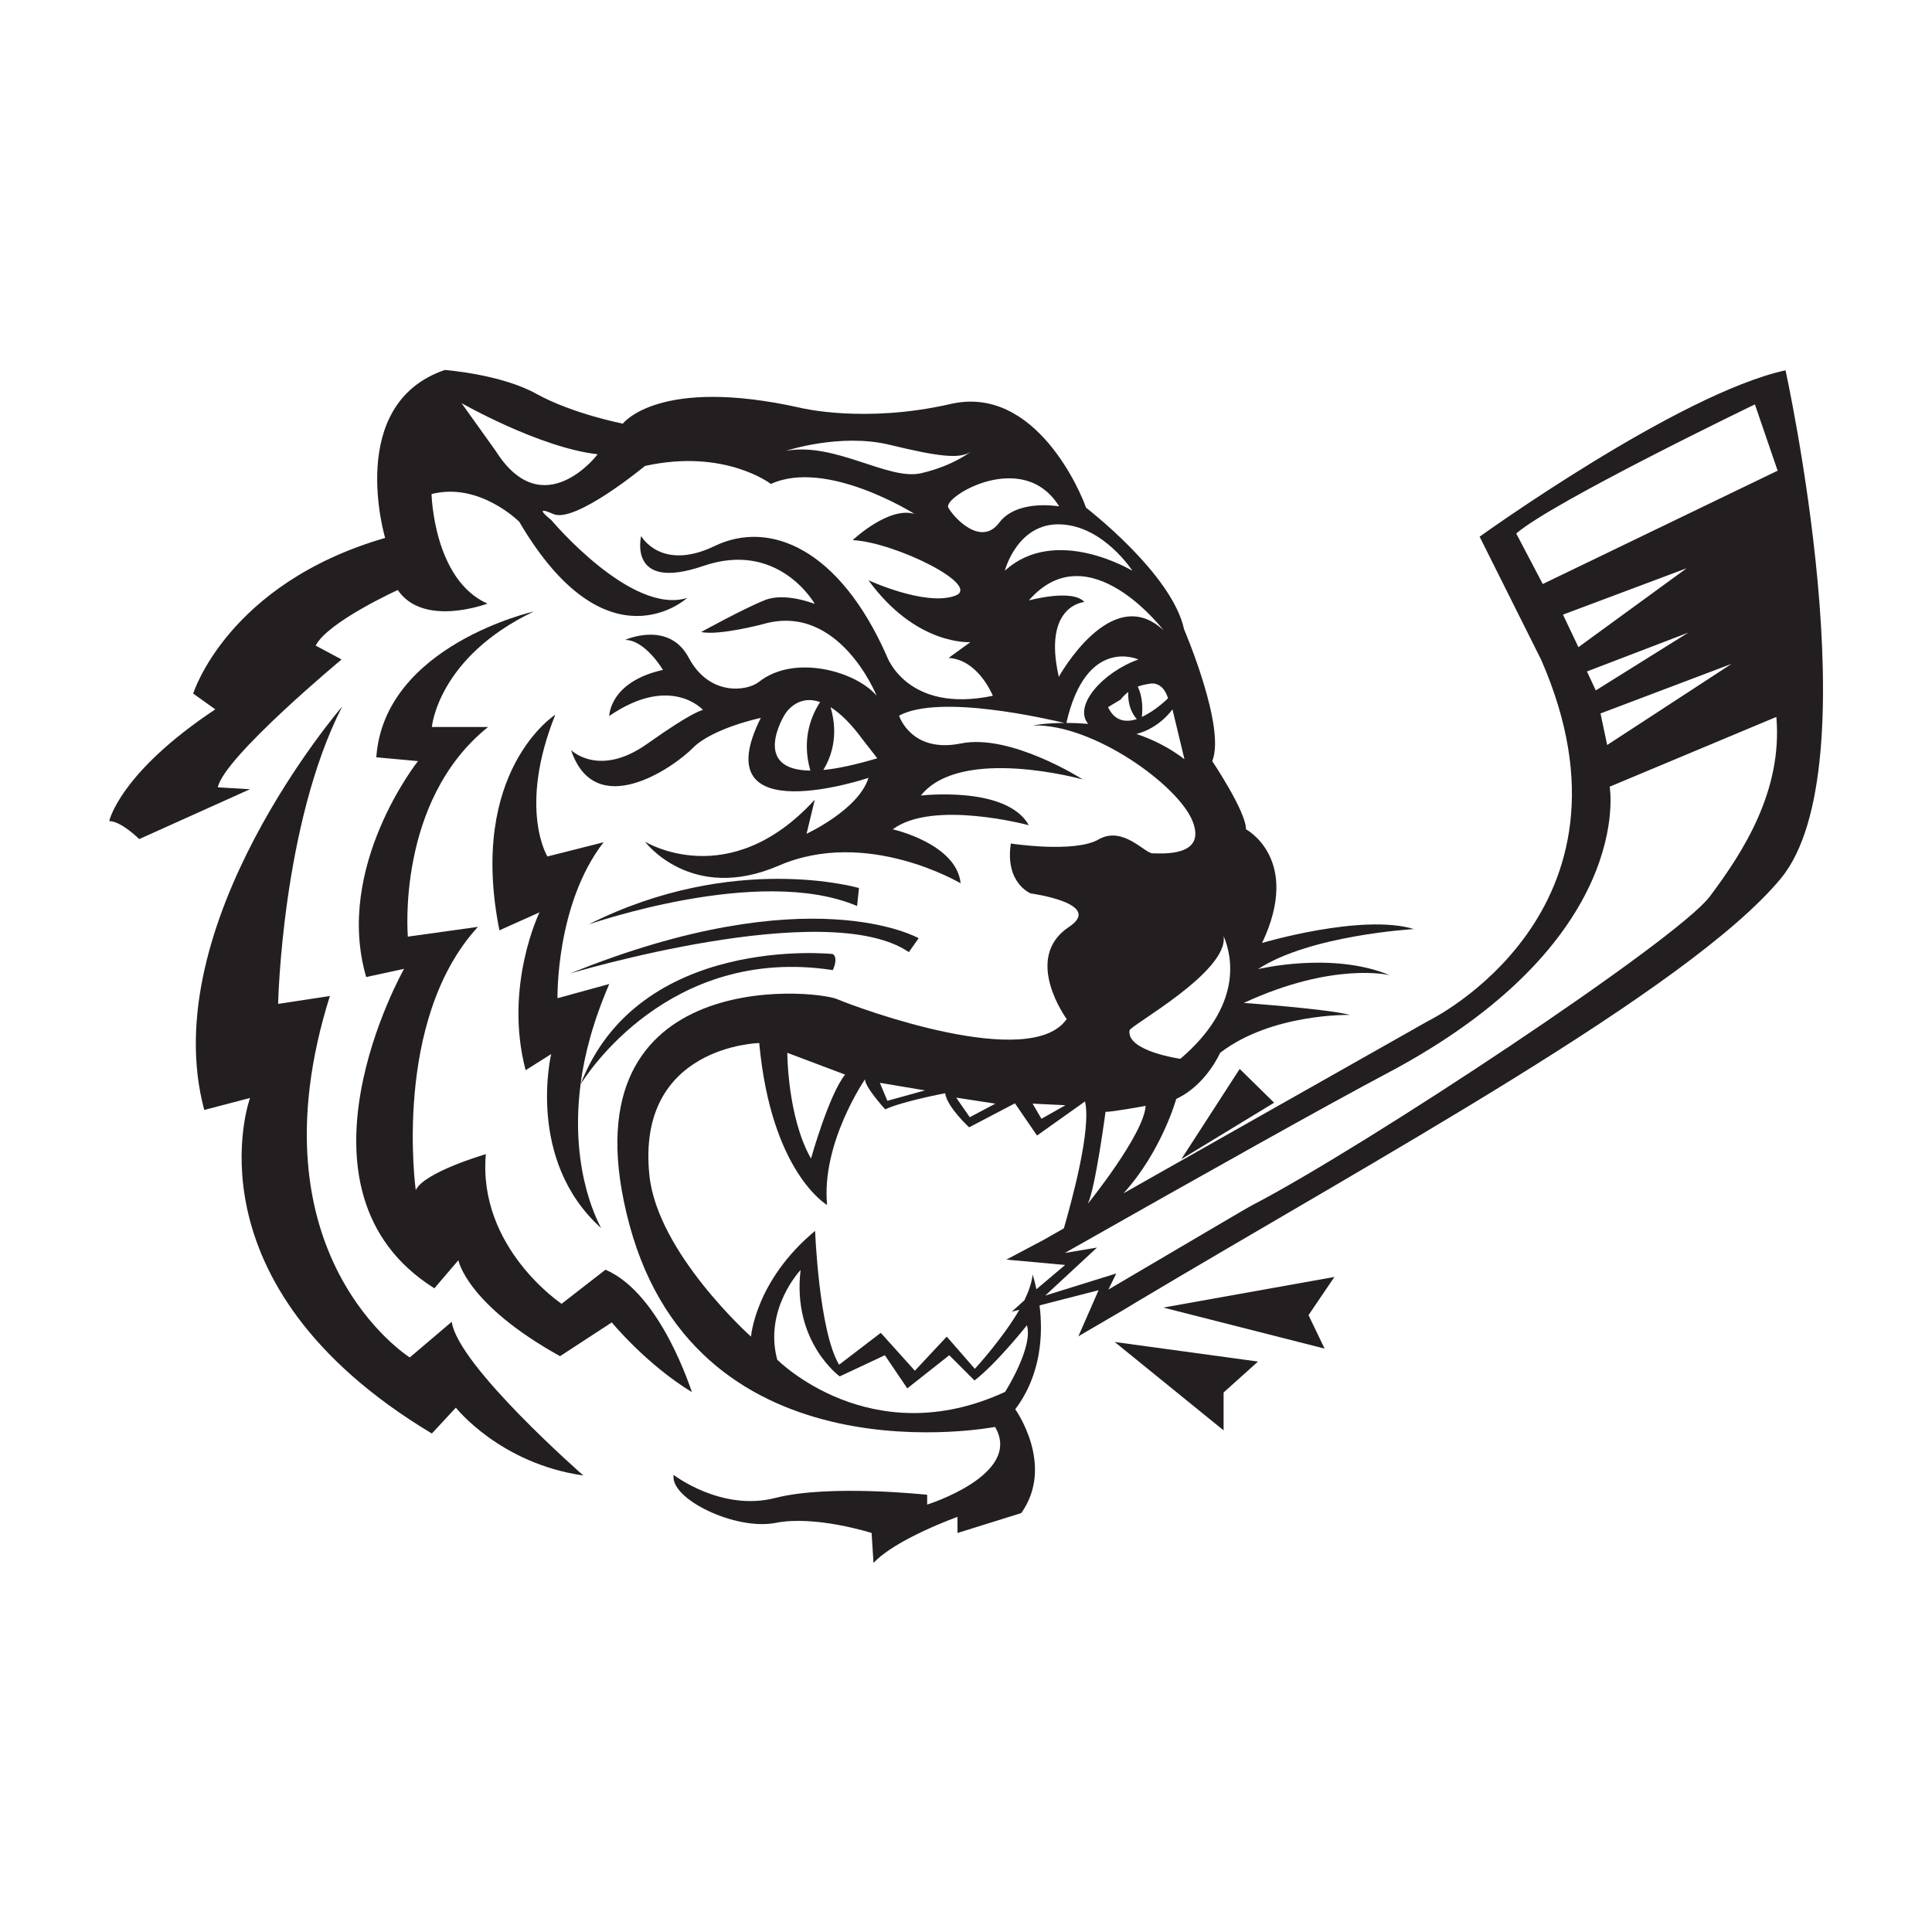 <?xml version="1.0" encoding="UTF-8"?>
<svg width="100px" height="100px" xmlns="http://www.w3.org/2000/svg" id="Layer_1" viewBox="0 0 612 612">
  <style>.st0{fill:#231f20}</style>
  <path class="st0" d="M191.8 402.2L177.9 413s-26.6-17.7-24-47.4c0 0-19.6 5.7-22.2 11.4 0 0-7.5-53.8 19.7-83.4l-22.2 3.1s-3.8-43 25.4-66.4h-17.8s1.9-22.1 32.3-36.6c0 0-47.4 10.7-49.9 46.2l13.2 1.2s-26.6 33.5-16.4 68.4l12-2.6s-39.8 70.2 9.6 101.2l7.6-8.9s2.5 13.9 32.2 30.4l16.4-10.7s10.8 13.2 25.4 22.1c-.2-.2-9.7-31.2-27.4-38.8z"></path>
  <path class="st0" d="M143.1 418.7L129.8 430s-51.2-32.2-25.3-114.5L88.1 318s1.2-56.9 20.3-94.2c0 0-59.5 68.9-43.7 127.8l14.5-3.8s-21.5 58.8 57.6 106.3l7.6-8.2s13.9 17.7 40.4 21.5c0 0-39.8-34.8-41.7-48.7zM271.5 287l.6-5.7s-39.6-11.6-85.6 11.5c0 .1 54-19 85-5.8z"></path>
  <path class="st0" d="M183.9 343.5c1.2-9.4 4-20 9.1-31.8l-16.4 4.5s-.6-29.8 14.6-49.4l-17.8 4.5s-9.4-15.2 2.5-44.9c0 0-27.8 17.7-17.7 68.3l12.7-5.7s-11.4 23.4-4.4 50l8.1-5.1s-8.1 33.6 15.8 55.1c.1-.1-10.2-16.9-6.5-45.5 1.6-2.6 27.9-44.2 79.9-36.2 0 0 1.9-3.8 0-5.1 0 0-61.5-6.5-79.9 41.3z"></path>
  <path class="st0" d="M180.5 308.4s81.4-24.5 107.4-6.8l3.1-4.4s-34.3-19.7-110.5 11.2zM387.6 453.1l-34.5-28 45.4 6.2-10.9 9.8v12M419.6 427.2l-51.1-13 54.2-9.7-8.2 12.1 5.1 10.6M403.6 349.3l-29.4 17.9 18.5-28.6 10.9 10.7"></path>
  <path class="st0" d="M79.2 250l-10.2-.6c1.9-9.5 39.2-40.5 39.2-40.5l-8.2-4.4c3.8-7.5 26-17.6 26-17.6 8.2 12 28.4 4.3 28.4 4.3-17.1-7.6-17.7-34.7-17.7-34.7 15.2-3.9 27.8 8.8 27.8 8.8 27.8 47.4 53.2 24.1 53.2 24.1-17.7 5.6-43.1-24.7-43.1-24.7s-6.4-5 .6-1.9c6.9 3.2 29.1-15.2 29.1-15.2 25.3-5.6 39.9 5.7 39.9 5.7 17.7-8.1 45.5 9.5 45.5 9.5-8.2-2.5-19.6 8.3-19.6 8.3 13.3.6 41.7 14.6 32.2 17.7-9.5 3.2-27.2-5-27.2-5 15.2 20.9 32.3 19.6 32.3 19.6l-6.9 5c9.5.6 14 12 14 12-27.3 5.7-33.6-12.6-33.6-12.6-15.1-34.2-37.2-43.1-54.4-34.9-17.1 8.3-23.4-3.1-23.4-3.1s-4.4 17.7 19.6 9.5c24-8.3 35.4 12 35.4 12s-9.5-3.8-15.8-1.2c-6.4 2.5-20.2 10.1-20.2 10.1 5.7 1.2 19.6-2.5 19.6-2.5 24.1-7 36 22.7 36 22.7-6.3-7.6-25.9-13.4-37.3-4.4-4 3.1-15.8 4.4-22.2-7.6-6.3-12-20.2-5.7-20.2-5.7 6.4 0 12 9.5 12 9.5-17 3.8-17 14.6-17 14.6 19.5-13.4 29.7-1.9 29.7-1.9s-2.6 0-17.8 10.8c-15.2 10.7-24 1.9-24 1.9 7.6 22.7 32.3 5.7 38.6-.7 6.3-6.3 21.5-9.5 21.5-9.5-18.4 36.7 34.1 19 34.1 19-3.1 10.1-19.6 17.7-19.6 17.7l2.6-10.8c-27.2 29.8-53.8 13.3-53.8 13.3s14.6 19.6 42.4 7.6c27.9-12.1 57.6 5.6 57.6 5.6-1.3-12.6-21.5-17.1-21.5-17.1 12.7-9.5 43.1-1.3 43.1-1.3-7-12.6-34.2-9.4-34.2-9.4 12.7-15.9 51.3-5.1 51.3-5.1s-22.8-14.6-38.6-11.4c-15.8 3.2-19.6-8.8-19.6-8.8 12.8-7 47.2 1.1 52.4 2.3-6 0-10 .8-10 .8 19-.6 46.2 19 50.6 30.4 4.5 11.4-10.1 10.1-12.7 10.1-2.5 0-9.4-8.8-17.1-4.4-7.6 4.4-27.8 1.3-27.8 1.3-1.9 12.6 6.3 15.8 6.3 15.8s23.5 3.2 12 10.7c-14.7 9.9-.6 29.1-.6 29.1-11.4 16.5-65.1-3.1-72.7-6.3-7.6-3.2-87.9-10.7-65.8 71.5 22.2 82.2 115.8 64 115.8 64 8.9 15.1-21.5 24.6-21.5 24.6v-3.1s-31-3.4-48.1 1-32.2-7.3-32.2-7.3c-1.3 7.6 19.6 17.7 32.3 15.2 12.6-2.5 30.4 3.2 30.4 3.2l.6 9.5c7-7.6 26.6-14.6 26.6-14.6v5.1l20.2-6.3c10.8-15.2-1.9-32.9-1.9-32.9 8.4-11.1 8.8-24.2 7.7-32.9l18.7-4.8-6.4 14.6 14.2-8.3c1.3-.8 2.6-1.6 3.8-2.3 75.3-45 175.2-99.1 204.5-134.4 29.2-35.4 1.5-161 1.5-161-33.9 7.4-96.9 52.7-96.9 52.7l19.5 39c35 80-35.6 114.3-35.6 114.3L355.9 378c12.1-13.3 16.7-29.9 16.7-29.9 9.5-4.4 13.9-14.6 13.9-14.6 16.4-12.6 41.1-12 41.1-12-6.9-1.9-33.6-3.8-33.6-3.8 28.5-13.2 46.2-8.8 46.2-8.8-18.3-7.6-41.7-1.9-41.7-1.9 16.4-10.8 49.4-12.7 49.4-12.7-16.5-5-48.1 4.4-48.1 4.4 12.6-26.6-5.1-36-5.1-36 0-5.7-10.7-21.6-10.7-21.6 4.4-10.7-8.9-41.7-8.9-41.7-3.8-17.7-31.1-38.6-31.1-38.6-1.2-3.8-15.7-39.2-43-32.8-27.2 6.2-47.4 1.2-47.4 1.2-45-10.1-56.3 5-56.3 5s-15.9-3.1-27.3-9.4c-11.3-6.3-29.1-7.6-29.1-7.6-31.6 10.8-18.9 53.2-18.9 53.2-50 14.5-60.8 49.3-60.8 49.3l7 5c-30.4 20.2-33.6 35.4-33.6 35.4 3.8 0 9.5 5.7 9.5 5.7m112.9-123l-10.8-15.1s24.7 14.1 43.1 16.2c.1 0-17.3 22.7-32.3-1.1zm99.7 101.3c-19-.2-8.2-17.6-8.2-17.6s3.7-6.8 11.3-4.1c-2.4 3.6-6.1 11.3-3.1 21.7zm4.1-.2c2.4-3.9 5-10.7 2.3-19.9 3 1.9 6.4 5.1 10.2 10.3l4.6 5.9c-7.1 2.1-12.7 3.3-17.1 3.7zm99.6-26.4c1.1-.4 2.3-.7 3.7-.9 0 0 4.1-1.2 5.9 4.6 0 0-3.9 3.9-8.3 5.9.3-2.4.3-6.4-1.3-9.6zM249 142.8s17.2-5.7 32.8-1.9c15.7 3.8 22.7 4.7 26.1 1.9 0 0-5.7 4.7-16.1 7.1-10.5 2.4-27.1-9.9-42.8-7.1zm67.5 22.8c-5.7 7.6-14.2-1.4-16.1-4.8-1.9-3.3 23.7-18.9 35.1-.4-.1 0-13.3-2.4-19 5.2zm19.4.5c13.7.5 22.8 14.7 22.8 14.7s-24.3-14.7-40.4 0c0 0 3.9-15.2 17.6-14.7zm-.5 48.3c-5.2-22.8 8.1-23.7 8.1-23.7-3.8-4.3-17.6-.5-17.6-.5 19-21.8 42.7 9.5 42.7 9.5-16.5-15.6-33.2 14.7-33.2 14.7zm9.3 14.9c-2.5-.2-4.8-.3-6.9-.3 6.3-27.7 22.8-20.1 22.8-20.1-11.4 4.1-20.7 14.7-15.9 20.4zm6.3-5.3l4-2.4s.8-1.2 2.4-2.4c-.1 2.3.2 5.7 2.7 8.6-3.5 1.1-7 .7-9.1-3.8zm9 8.5c7.4-1.9 11.4-7.8 11.4-7.8l3.8 15.8c-4.8-3.7-10.1-6.3-15.2-8zm135.1-37.8l39.2-14.7-34.3 25-4.9-10.3zm10.4 24l-2.8-6 32.1-12.3-29.3 18.3zm43-8.4L509.1 236l-2.1-10 41.5-15.7zm-160.9 86.2c2.8 6.6 6 22.1-13.7 38.9 0 0-17.1-2.4-16.1-9 .1-1.5 31.5-18.6 29.8-29.9zm-37.4 55.7c2.5 0 12.7-1.9 12.7-1.9-.5 9-18.3 31-18.3 31 2.4-5 5.6-29.1 5.6-29.1zm-12.7-2.1l-7.6 4.3-2.8-4.8 10.4.5zm-22.2-.5l-8.1 4.3-4.3-6.2 12.4 1.9zm-22.3-4.2l-11.9 3.3-2.4-5.7 14.3 2.4zm-25.3-5c-5.1 6.3-10.8 26.6-10.8 26.6-7.5-13.2-7.5-33.5-7.5-33.5l18.3 6.9zm50.7 100.5c-42.6 19.7-72.2-10.2-72.2-10.2-4.3-16.1 7.4-28.4 7.4-28.4C250.9 425.1 266 436 266 436l14.3-6.7 7.1 10.5 13.3-10.5 8 8c7.2-5.6 16.6-17.5 16.6-17.5 2.1 6.9-6.9 21.1-6.9 21.1zm9.9-32.5c-.6-2.9-1.2-4.7-1.2-4.7-.2 2.4-1.2 5.3-2.6 8.2l-4 3.6 2.4-.6c-5.4 9.3-14.1 18.7-14.1 18.7l-8.9-10.2-10.1 10.8-10.8-12-13.2 10.1c-6.4-10.7-7.6-42.4-7.6-42.4-19 15.8-20.3 33.5-20.3 33.5s-29.7-26.5-32.2-51.2c-4.2-41 34.8-41.8 34.8-41.8 3.8 41.1 21.5 51.3 21.5 51.3-1.9-19.6 12-39.8 12-39.8 0 2.5 6.4 9.5 6.4 9.5 5.7-2.6 19-5.1 19-5.1.6 4.4 7.6 10.8 7.6 10.8l14.5-7.6 7 10.2 15.2-10.8c2.1 8.9-4.4 32.2-6.7 40.2l-6.5 3.7-11.7 6.2 18.6 1.7-9.1 7.7zM541.6 284c-10.6 14-109.2 79.2-144.8 97.7-1.1.5-18.3 10.7-45.7 26.8l2.5-5.1-22.5 7 16.4-15.2-10.2 1.7c46.4-26.3 83.4-47 101.5-56.6 79.7-41.9 71.1-91.1 71.1-91.1l52.8-22.1c2 23.5-10.6 42.9-21.1 56.9zm-52.9-99l-8.4-16c11.5-10 75.6-40.9 75.6-40.9l7.2 21-74.4 35.9z"></path>
</svg>
